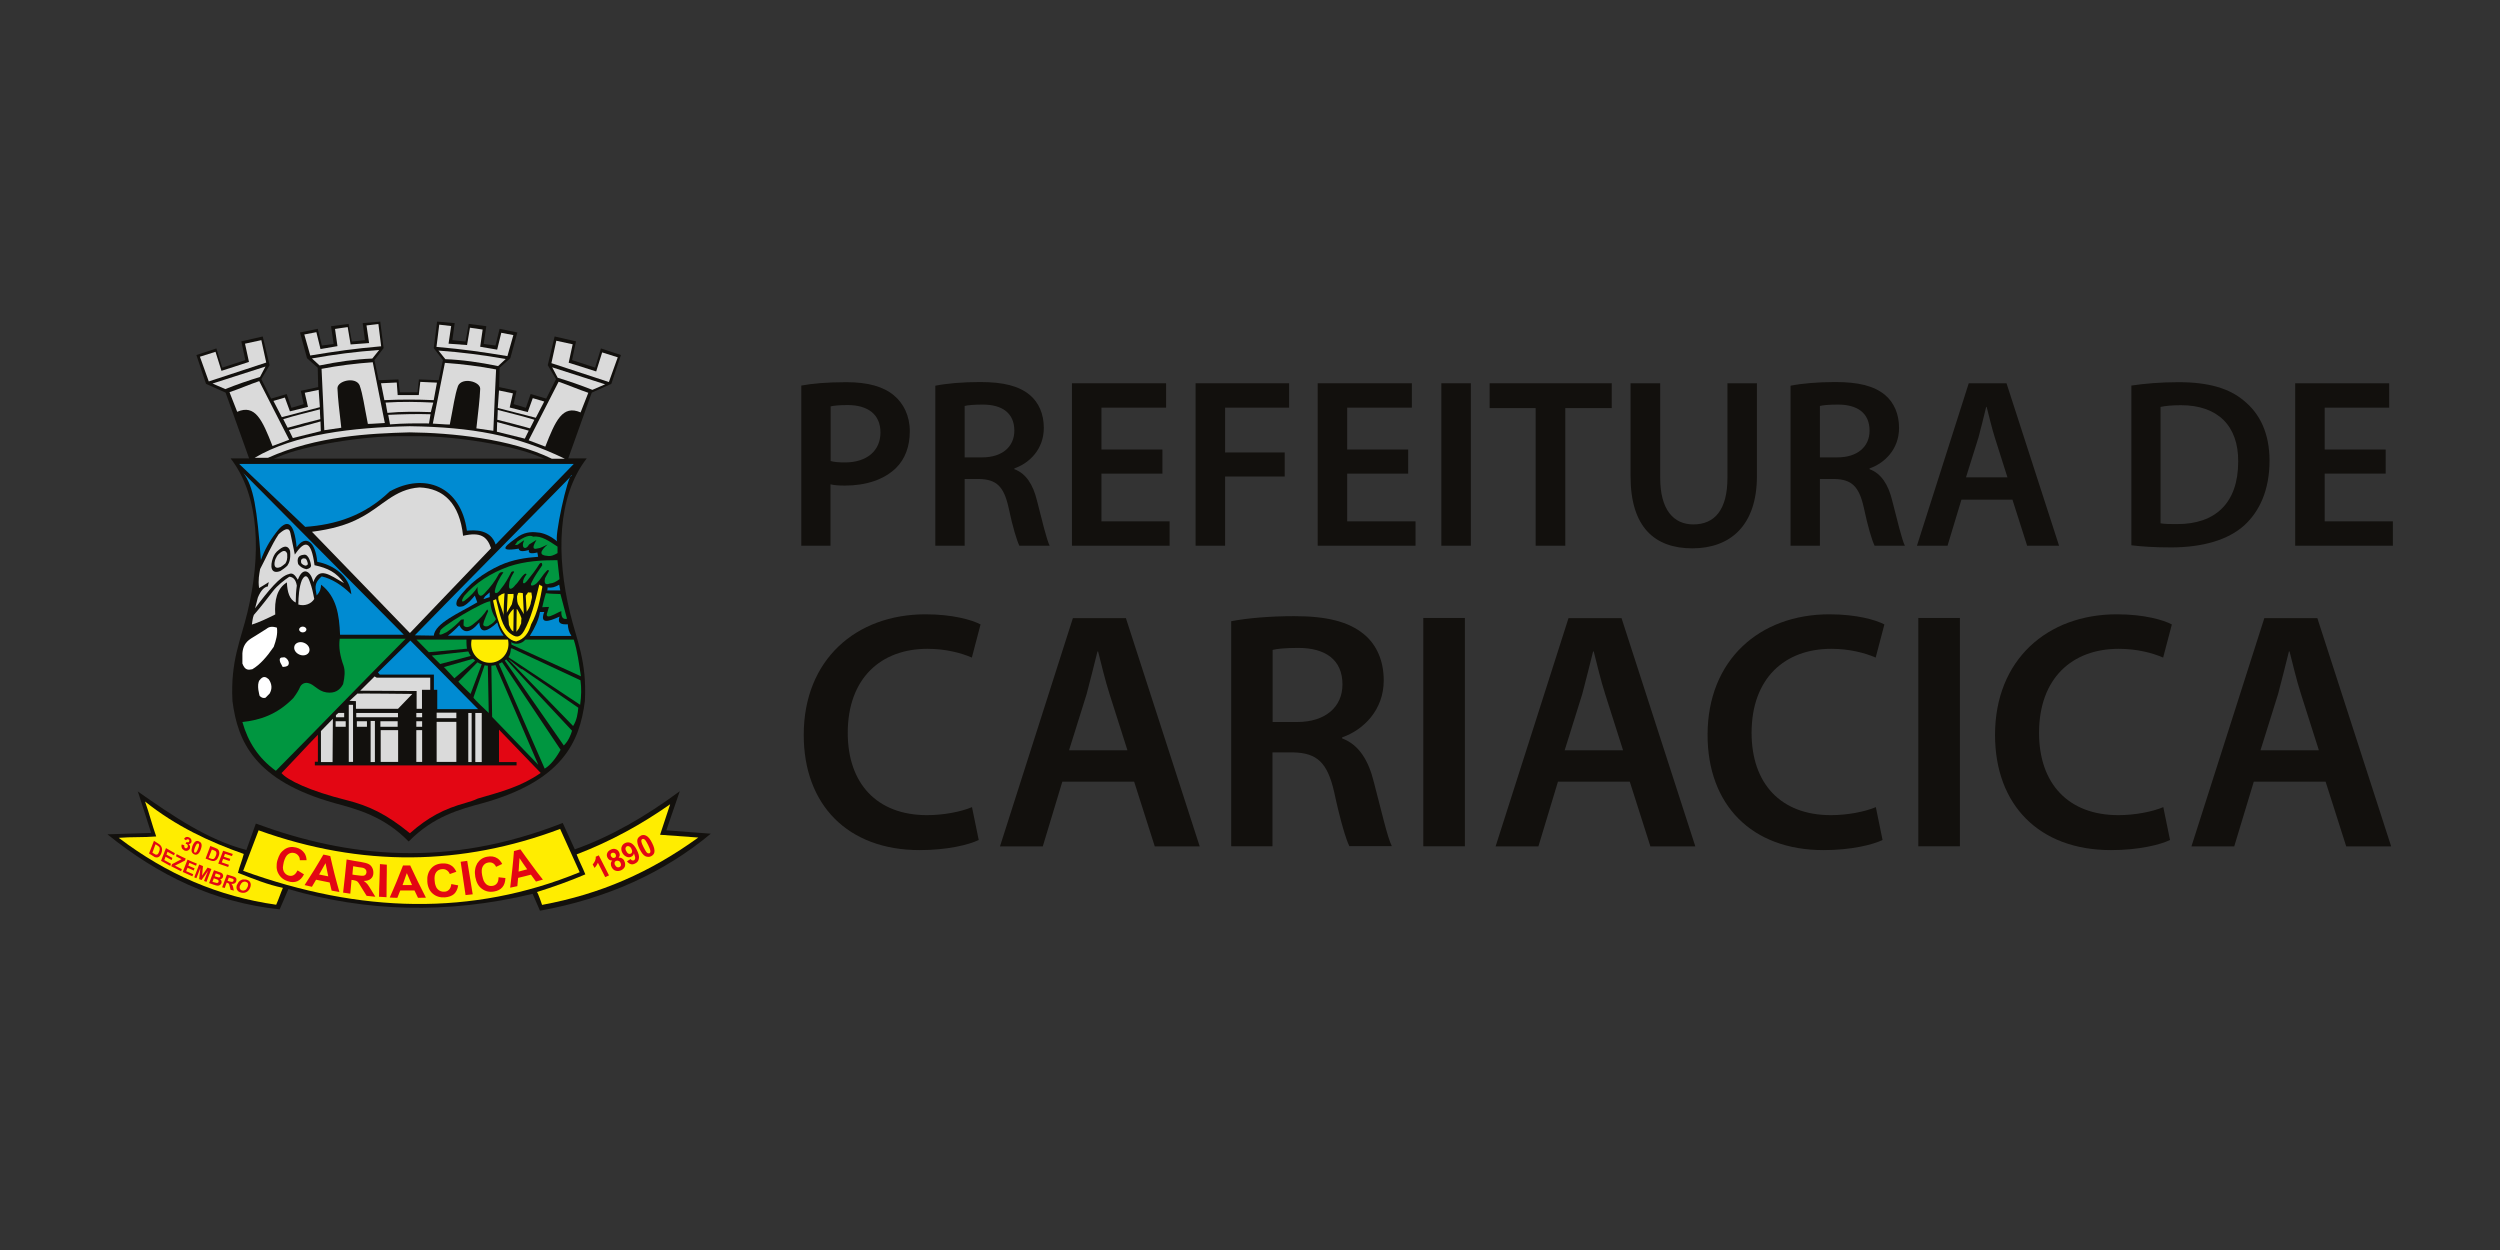 <svg width="140" height="70" viewBox="0 0 140 70" fill="none" xmlns="http://www.w3.org/2000/svg">
<rect x="0" y="0" width="140" height="70" fill="#333333" stroke="none"/>
<g clip-path="url(#clip0_441_1202)">
<path fill-rule="evenodd" clip-rule="evenodd" d="M44.864 30.561H46.507V27.124C46.738 27.176 47.003 27.193 47.312 27.193C48.484 27.193 49.502 26.866 50.179 26.205C50.675 25.715 50.949 25.019 50.949 24.152C50.949 23.284 50.598 22.588 50.059 22.141C49.477 21.651 48.604 21.402 47.397 21.402C46.293 21.402 45.471 21.48 44.872 21.591V30.561H44.864ZM46.507 22.76C46.678 22.717 47.003 22.683 47.465 22.683C48.604 22.683 49.306 23.207 49.306 24.22C49.306 25.234 48.553 25.896 47.32 25.896C46.986 25.896 46.73 25.878 46.516 25.818V22.768L46.507 22.76Z" fill="#12100D"/>
<path fill-rule="evenodd" clip-rule="evenodd" d="M52.378 30.561H54.021V26.824H54.851C55.793 26.85 56.212 27.228 56.477 28.413C56.717 29.547 56.948 30.286 57.085 30.561H58.78C58.608 30.209 58.36 29.161 58.069 28.027C57.855 27.15 57.462 26.515 56.803 26.274V26.231C57.667 25.93 58.454 25.14 58.454 23.963C58.454 23.181 58.172 22.545 57.676 22.124C57.059 21.609 56.186 21.394 54.877 21.394C53.919 21.394 53.011 21.471 52.378 21.6V30.561ZM54.021 22.734C54.184 22.691 54.517 22.657 55.04 22.657C56.118 22.657 56.803 23.13 56.803 24.118C56.803 25.02 56.118 25.613 55.005 25.613H54.021V22.734Z" fill="#12100D"/>
<path fill-rule="evenodd" clip-rule="evenodd" d="M65.096 25.174H61.681V22.828H65.301V21.462H60.029V30.561H65.498V29.195H61.681V26.523H65.096V25.174Z" fill="#12100D"/>
<path fill-rule="evenodd" clip-rule="evenodd" d="M66.953 30.561H68.605V26.686H71.943V25.337H68.605V22.828H72.191V21.462H66.953V30.561Z" fill="#12100D"/>
<path fill-rule="evenodd" clip-rule="evenodd" d="M78.858 25.174H75.443V22.828H79.064V21.462H73.791V30.561H79.269V29.195H75.443V26.523H78.858V25.174Z" fill="#12100D"/>
<path d="M82.367 21.462H80.715V30.561H82.367V21.462Z" fill="#12100D"/>
<path fill-rule="evenodd" clip-rule="evenodd" d="M85.996 30.561H87.656V22.854H90.258V21.462H83.419V22.854H85.996V30.561Z" fill="#12100D"/>
<path fill-rule="evenodd" clip-rule="evenodd" d="M91.311 21.462V26.669C91.311 29.53 92.671 30.707 94.768 30.707C96.865 30.707 98.388 29.461 98.388 26.66V21.462H96.737V26.763C96.737 28.542 96.026 29.367 94.828 29.367C93.716 29.367 92.971 28.542 92.971 26.763V21.462H91.319H91.311Z" fill="#12100D"/>
<path fill-rule="evenodd" clip-rule="evenodd" d="M100.271 30.561H101.914V26.824H102.744C103.686 26.85 104.105 27.228 104.37 28.413C104.61 29.547 104.841 30.286 104.978 30.561H106.673C106.502 30.209 106.253 29.161 105.962 28.027C105.748 27.15 105.355 26.515 104.696 26.274V26.231C105.56 25.93 106.347 25.14 106.347 23.963C106.347 23.181 106.065 22.545 105.569 22.124C104.952 21.609 104.079 21.394 102.77 21.394C101.812 21.394 100.904 21.471 100.271 21.6V30.561ZM101.914 22.734C102.077 22.691 102.411 22.657 102.933 22.657C104.011 22.657 104.696 23.13 104.696 24.118C104.696 25.02 104.011 25.613 102.898 25.613H101.914V22.734Z" fill="#12100D"/>
<path fill-rule="evenodd" clip-rule="evenodd" d="M112.698 27.983L113.52 30.561H115.308L112.364 21.462H110.25L107.349 30.561H109.061L109.84 27.983H112.707H112.698ZM110.096 26.729L110.798 24.487C110.944 23.945 111.098 23.31 111.226 22.785H111.252C111.389 23.31 111.534 23.937 111.705 24.487L112.416 26.729H110.088H110.096Z" fill="#12100D"/>
<path fill-rule="evenodd" clip-rule="evenodd" d="M119.348 30.535C119.896 30.604 120.623 30.655 121.582 30.655C123.345 30.655 124.783 30.234 125.681 29.418C126.537 28.636 127.094 27.434 127.094 25.801C127.094 24.263 126.554 23.172 125.673 22.451C124.843 21.746 123.687 21.402 121.993 21.402C121.008 21.402 120.093 21.48 119.357 21.591V30.535H119.348ZM121 22.786C121.24 22.734 121.608 22.691 122.13 22.691C124.201 22.691 125.356 23.851 125.339 25.853C125.339 28.164 124.064 29.358 121.907 29.349C121.573 29.349 121.222 29.349 120.991 29.306V22.786H121Z" fill="#12100D"/>
<path fill-rule="evenodd" clip-rule="evenodd" d="M133.598 25.174H130.183V22.828H133.795V21.462H128.531V30.561H134V29.195H130.183V26.523H133.598V25.174Z" fill="#12100D"/>
<path fill-rule="evenodd" clip-rule="evenodd" d="M54.449 45.192C53.825 45.459 52.84 45.648 51.916 45.648C49.1 45.648 47.474 43.869 47.474 41.043C47.474 37.967 49.348 36.334 51.933 36.334C52.969 36.334 53.825 36.566 54.424 36.824L54.911 34.968C54.441 34.719 53.362 34.401 51.83 34.401C47.936 34.401 45.009 36.944 45.009 41.154C45.009 45.063 47.465 47.606 51.505 47.606C53.054 47.606 54.261 47.306 54.809 47.039L54.432 45.201L54.449 45.192Z" fill="#12100D"/>
<path fill-rule="evenodd" clip-rule="evenodd" d="M63.513 43.775L64.668 47.4H67.184L63.051 34.616H60.081L55.998 47.4H58.395L59.49 43.775H63.513ZM59.867 42.014L60.851 38.869C61.057 38.113 61.27 37.219 61.459 36.481H61.493C61.681 37.219 61.887 38.096 62.135 38.869L63.136 42.014H59.867Z" fill="#12100D"/>
<path fill-rule="evenodd" clip-rule="evenodd" d="M68.956 47.392H71.258V42.134H72.43C73.757 42.168 74.339 42.701 74.716 44.367C75.058 45.957 75.375 47.005 75.563 47.383H77.942C77.694 46.893 77.36 45.407 76.941 43.818C76.641 42.58 76.094 41.696 75.161 41.352V41.292C76.367 40.871 77.489 39.754 77.489 38.104C77.489 37.005 77.095 36.111 76.393 35.527C75.52 34.805 74.296 34.504 72.465 34.504C71.121 34.504 69.837 34.616 68.947 34.788V47.383L68.956 47.392ZM71.267 36.395C71.489 36.334 71.968 36.283 72.704 36.283C74.219 36.283 75.178 36.944 75.178 38.328C75.178 39.599 74.211 40.432 72.644 40.432H71.267V36.395Z" fill="#12100D"/>
<path d="M82.033 34.607H79.705V47.392H82.033V34.607Z" fill="#12100D"/>
<path fill-rule="evenodd" clip-rule="evenodd" d="M91.268 43.775L92.423 47.4H94.939L90.806 34.616H87.836L83.753 47.4H86.15L87.245 43.775H91.268ZM87.622 42.014L88.606 38.869C88.811 38.113 89.025 37.219 89.214 36.481H89.248C89.436 37.219 89.642 38.096 89.89 38.869L90.891 42.014H87.622Z" fill="#12100D"/>
<path fill-rule="evenodd" clip-rule="evenodd" d="M105.064 45.192C104.439 45.459 103.455 45.648 102.531 45.648C99.715 45.648 98.089 43.869 98.089 41.043C98.089 37.967 99.963 36.334 102.548 36.334C103.583 36.334 104.439 36.566 105.038 36.824L105.526 34.968C105.055 34.719 103.977 34.401 102.445 34.401C98.551 34.401 95.624 36.944 95.624 41.154C95.624 45.063 98.08 47.606 102.12 47.606C103.669 47.606 104.876 47.306 105.423 47.039L105.047 45.201L105.064 45.192Z" fill="#12100D"/>
<path d="M109.754 34.607H107.426V47.392H109.754V34.607Z" fill="#12100D"/>
<path fill-rule="evenodd" clip-rule="evenodd" d="M121.162 45.192C120.537 45.459 119.553 45.648 118.629 45.648C115.813 45.648 114.187 43.869 114.187 41.043C114.187 37.967 116.053 36.334 118.646 36.334C119.682 36.334 120.537 36.566 121.136 36.824L121.624 34.968C121.154 34.719 120.075 34.401 118.543 34.401C114.649 34.401 111.722 36.944 111.722 41.154C111.722 45.063 114.178 47.606 118.218 47.606C119.767 47.606 120.974 47.306 121.522 47.039L121.145 45.201L121.162 45.192Z" fill="#12100D"/>
<path fill-rule="evenodd" clip-rule="evenodd" d="M130.234 43.775L131.389 47.4H133.906L129.772 34.616H126.802L122.72 47.4H125.116L126.212 43.775H130.234ZM126.588 42.014L127.572 38.869C127.778 38.113 127.992 37.219 128.18 36.481H128.214C128.403 37.219 128.608 38.096 128.856 38.869L129.857 42.014H126.588Z" fill="#12100D"/>
<path fill-rule="evenodd" clip-rule="evenodd" d="M7.695 44.307C9.663 45.682 11.631 47.039 13.797 47.598C13.976 47.108 14.148 46.618 14.327 46.12C19.497 48.019 25.034 48.629 31.513 46.086C31.735 46.576 31.966 47.074 32.189 47.564C34.2 46.85 36.151 45.725 38.068 44.307C37.82 45.038 37.563 45.768 37.315 46.498C38.145 46.558 38.976 46.627 39.806 46.687C37.17 48.878 33.977 50.322 30.238 51C30.101 50.682 29.964 50.373 29.827 50.055C25.008 51.215 20.464 51.052 16.15 49.789C15.988 50.167 15.825 50.545 15.662 50.923C12.017 50.545 8.858 49.024 6.017 46.722C6.83 46.696 7.652 46.67 8.465 46.644C8.217 45.862 7.96 45.081 7.712 44.299L7.695 44.307Z" fill="#12100D"/>
<path fill-rule="evenodd" clip-rule="evenodd" d="M14.482 46.498C20.259 48.577 25.881 48.483 31.367 46.421C31.727 47.228 32.095 48.036 32.463 48.844C26.438 51.318 20.147 51.138 13.617 48.766C13.908 48.01 14.191 47.254 14.482 46.498Z" fill="#FFED00"/>
<path fill-rule="evenodd" clip-rule="evenodd" d="M8.131 44.891C9.826 46.249 11.717 47.142 13.651 47.821C13.557 48.208 13.42 48.491 13.326 48.878C14.242 49.239 14.986 49.539 15.842 49.72C15.697 50.055 15.62 50.321 15.466 50.665C12.248 50.21 9.346 48.964 6.65 46.919C7.369 46.859 8.028 46.902 8.747 46.842C8.516 46.189 8.354 45.536 8.122 44.883L8.131 44.891Z" fill="#FFED00"/>
<path fill-rule="evenodd" clip-rule="evenodd" d="M30.075 49.952C30.974 49.668 31.881 49.35 32.779 48.964C32.634 48.594 32.428 48.217 32.292 47.847C34.252 47.091 35.938 46.154 37.529 45.038C37.341 45.622 37.153 46.163 36.965 46.747C37.709 46.799 38.359 46.85 39.104 46.902C36.391 48.861 33.635 50.064 30.357 50.674C30.357 50.674 30.126 49.986 30.066 49.952H30.075Z" fill="#FFED00"/>
<path fill-rule="evenodd" clip-rule="evenodd" d="M29.527 48.689C29.45 48.586 29.373 48.474 29.305 48.371C29.236 48.268 29.159 48.156 29.091 48.053C29.091 48.182 29.073 48.311 29.065 48.431C29.065 48.56 29.048 48.68 29.039 48.809C29.202 48.766 29.364 48.723 29.527 48.68V48.689ZM30.409 49.256C30.272 49.29 30.143 49.333 30.015 49.368C29.921 49.239 29.827 49.11 29.733 48.981C29.493 49.041 29.253 49.11 29.014 49.161C28.996 49.316 28.988 49.471 28.971 49.625C28.834 49.651 28.705 49.685 28.569 49.711C28.611 49.368 28.654 49.024 28.688 48.689C28.723 48.345 28.757 48.002 28.782 47.658C28.902 47.624 29.022 47.598 29.142 47.563C29.347 47.847 29.544 48.13 29.758 48.414C29.963 48.697 30.177 48.981 30.4 49.256H30.409ZM27.918 49.127C28.046 49.144 28.175 49.153 28.303 49.17C28.295 49.385 28.243 49.557 28.132 49.685C28.021 49.814 27.867 49.892 27.661 49.926C27.405 49.969 27.182 49.917 26.985 49.772C26.883 49.694 26.805 49.608 26.746 49.496C26.686 49.385 26.643 49.256 26.617 49.11C26.591 48.955 26.583 48.809 26.609 48.689C26.626 48.56 26.669 48.448 26.728 48.345C26.857 48.148 27.037 48.019 27.285 47.976C27.499 47.933 27.695 47.959 27.858 48.07C27.952 48.13 28.046 48.234 28.123 48.38C28.012 48.44 27.892 48.491 27.781 48.543C27.738 48.448 27.678 48.38 27.601 48.337C27.524 48.294 27.439 48.285 27.336 48.302C27.199 48.328 27.105 48.397 27.037 48.517C26.968 48.629 26.959 48.801 27.002 49.024C27.028 49.144 27.054 49.239 27.088 49.325C27.122 49.402 27.174 49.462 27.225 49.514C27.328 49.6 27.447 49.634 27.593 49.608C27.695 49.591 27.773 49.539 27.832 49.462C27.892 49.385 27.918 49.273 27.918 49.127ZM26.069 50.115C26.027 49.806 25.975 49.496 25.933 49.187C25.89 48.878 25.838 48.569 25.796 48.259C25.915 48.242 26.044 48.225 26.164 48.208C26.215 48.517 26.266 48.835 26.318 49.144C26.369 49.454 26.42 49.763 26.472 50.081C26.343 50.098 26.206 50.115 26.078 50.124L26.069 50.115ZM25.265 49.505C25.393 49.531 25.53 49.557 25.659 49.582C25.624 49.789 25.547 49.952 25.428 50.064C25.299 50.175 25.128 50.235 24.914 50.253C24.649 50.27 24.418 50.201 24.238 50.046C24.144 49.969 24.075 49.875 24.024 49.763C23.973 49.651 23.938 49.522 23.93 49.376C23.921 49.222 23.93 49.084 23.964 48.972C23.998 48.852 24.05 48.749 24.127 48.655C24.272 48.474 24.478 48.371 24.743 48.354C24.974 48.337 25.162 48.38 25.316 48.5C25.41 48.569 25.488 48.68 25.556 48.818C25.436 48.861 25.308 48.904 25.188 48.947C25.154 48.852 25.094 48.783 25.017 48.732C24.94 48.68 24.854 48.663 24.751 48.672C24.614 48.68 24.503 48.74 24.426 48.844C24.349 48.947 24.315 49.11 24.341 49.325C24.349 49.445 24.366 49.539 24.401 49.617C24.426 49.694 24.469 49.763 24.52 49.806C24.614 49.9 24.743 49.943 24.88 49.935C24.991 49.935 25.077 49.892 25.145 49.823C25.214 49.754 25.256 49.651 25.273 49.514L25.265 49.505ZM23.074 49.565C23.023 49.454 22.971 49.342 22.928 49.23C22.877 49.118 22.834 49.007 22.783 48.895C22.74 49.007 22.697 49.118 22.663 49.23C22.62 49.342 22.578 49.454 22.543 49.565C22.723 49.565 22.903 49.565 23.082 49.565H23.074ZM23.853 50.27C23.707 50.27 23.553 50.27 23.408 50.278C23.339 50.141 23.279 50.003 23.211 49.866C22.946 49.866 22.68 49.866 22.415 49.866C22.364 50.003 22.304 50.141 22.252 50.278C22.107 50.278 21.97 50.27 21.825 50.261C21.953 49.961 22.09 49.668 22.21 49.368C22.329 49.067 22.449 48.766 22.569 48.465C22.706 48.465 22.834 48.465 22.971 48.465C23.108 48.766 23.254 49.067 23.399 49.368C23.545 49.668 23.699 49.969 23.853 50.27ZM21.225 50.227C21.225 49.917 21.242 49.617 21.251 49.307C21.26 49.007 21.268 48.697 21.277 48.388C21.405 48.405 21.534 48.414 21.662 48.423C21.662 48.723 21.662 49.033 21.653 49.333C21.653 49.634 21.645 49.943 21.645 50.244C21.508 50.235 21.371 50.227 21.234 50.218L21.225 50.227ZM19.719 48.972C19.813 48.99 19.907 49.007 20.002 49.015C20.19 49.041 20.301 49.05 20.352 49.041C20.404 49.033 20.438 49.015 20.472 48.981C20.498 48.947 20.515 48.904 20.524 48.852C20.524 48.792 20.515 48.74 20.481 48.697C20.447 48.655 20.404 48.62 20.344 48.603C20.31 48.594 20.224 48.577 20.07 48.56C19.967 48.543 19.873 48.526 19.779 48.508C19.762 48.663 19.745 48.818 19.736 48.981L19.719 48.972ZM19.214 49.986C19.248 49.677 19.283 49.368 19.317 49.058C19.351 48.749 19.377 48.44 19.411 48.13C19.668 48.182 19.933 48.225 20.198 48.268C20.395 48.302 20.541 48.337 20.626 48.38C20.72 48.423 20.789 48.491 20.84 48.586C20.892 48.68 20.909 48.775 20.909 48.886C20.909 49.024 20.857 49.136 20.763 49.213C20.678 49.29 20.541 49.333 20.369 49.333C20.455 49.393 20.524 49.454 20.575 49.514C20.626 49.574 20.695 49.685 20.789 49.84C20.866 49.969 20.943 50.098 21.02 50.218C20.857 50.201 20.695 50.184 20.532 50.167C20.438 50.021 20.352 49.883 20.258 49.728C20.164 49.574 20.104 49.471 20.07 49.428C20.036 49.385 20.002 49.35 19.959 49.333C19.916 49.316 19.856 49.299 19.762 49.282C19.736 49.282 19.71 49.282 19.685 49.273C19.676 49.402 19.659 49.531 19.651 49.66C19.642 49.789 19.625 49.917 19.616 50.046C19.479 50.029 19.351 50.003 19.214 49.986ZM18.384 49.084C18.358 48.955 18.333 48.835 18.307 48.715C18.281 48.586 18.256 48.466 18.23 48.337C18.17 48.44 18.11 48.551 18.05 48.655C17.99 48.758 17.93 48.869 17.87 48.972C18.042 49.007 18.213 49.041 18.384 49.075V49.084ZM19.009 49.952C18.863 49.926 18.718 49.9 18.572 49.875C18.529 49.72 18.495 49.574 18.461 49.419C18.204 49.368 17.948 49.316 17.699 49.265C17.622 49.393 17.545 49.522 17.468 49.66C17.331 49.625 17.194 49.6 17.057 49.565C17.237 49.282 17.417 48.998 17.597 48.715C17.776 48.431 17.939 48.139 18.11 47.856C18.238 47.881 18.367 47.907 18.495 47.941C18.572 48.276 18.649 48.62 18.735 48.955C18.82 49.29 18.915 49.625 19.009 49.961V49.952ZM16.689 48.758C16.801 48.826 16.912 48.895 17.023 48.964C16.929 49.153 16.801 49.282 16.647 49.35C16.492 49.411 16.321 49.419 16.125 49.35C15.876 49.273 15.697 49.127 15.585 48.912C15.525 48.809 15.5 48.689 15.491 48.569C15.491 48.448 15.491 48.319 15.534 48.182C15.577 48.036 15.628 47.916 15.688 47.813C15.757 47.709 15.842 47.632 15.936 47.563C16.125 47.435 16.338 47.4 16.578 47.46C16.792 47.512 16.946 47.624 17.057 47.787C17.117 47.881 17.16 48.01 17.169 48.173C17.04 48.173 16.912 48.173 16.792 48.173C16.792 48.07 16.766 47.984 16.706 47.916C16.655 47.847 16.578 47.795 16.484 47.77C16.356 47.735 16.236 47.761 16.133 47.838C16.03 47.916 15.953 48.053 15.893 48.268C15.868 48.38 15.851 48.483 15.842 48.569C15.842 48.655 15.859 48.732 15.885 48.792C15.945 48.912 16.039 48.998 16.167 49.033C16.27 49.058 16.356 49.058 16.441 49.007C16.527 48.964 16.595 48.878 16.655 48.749L16.689 48.758Z" fill="#E30613"/>
<path fill-rule="evenodd" clip-rule="evenodd" d="M35.971 46.979C35.971 46.979 35.929 47.014 35.92 47.039C35.911 47.065 35.911 47.1 35.92 47.151C35.937 47.211 35.971 47.314 36.04 47.443C36.108 47.572 36.16 47.667 36.194 47.71C36.228 47.753 36.262 47.778 36.288 47.787C36.314 47.787 36.339 47.787 36.365 47.787C36.391 47.778 36.408 47.753 36.416 47.727C36.425 47.701 36.425 47.667 36.416 47.615C36.399 47.555 36.365 47.461 36.297 47.323C36.228 47.185 36.177 47.1 36.143 47.057C36.108 47.014 36.074 46.988 36.04 46.979C36.014 46.979 35.989 46.979 35.963 46.979H35.971ZM35.877 46.799C35.98 46.747 36.083 46.747 36.185 46.799C36.305 46.859 36.416 46.996 36.519 47.211C36.63 47.426 36.665 47.589 36.648 47.718C36.63 47.821 36.562 47.899 36.459 47.95C36.357 48.002 36.245 47.993 36.143 47.95C36.031 47.899 35.929 47.761 35.817 47.546C35.715 47.332 35.672 47.168 35.689 47.039C35.706 46.936 35.775 46.859 35.877 46.807V46.799ZM35.364 47.538C35.33 47.469 35.287 47.417 35.235 47.4C35.184 47.374 35.141 47.374 35.099 47.4C35.056 47.417 35.039 47.452 35.03 47.495C35.021 47.538 35.03 47.598 35.073 47.667C35.107 47.735 35.15 47.787 35.193 47.804C35.235 47.821 35.278 47.83 35.321 47.804C35.364 47.787 35.389 47.753 35.398 47.71C35.407 47.667 35.398 47.606 35.364 47.546V47.538ZM35.124 48.225L35.312 48.105C35.312 48.105 35.364 48.174 35.398 48.182C35.432 48.191 35.458 48.182 35.492 48.182C35.535 48.165 35.561 48.122 35.569 48.071C35.578 48.019 35.552 47.924 35.501 47.787C35.484 47.873 35.432 47.933 35.355 47.976C35.27 48.019 35.175 48.019 35.081 47.976C34.987 47.933 34.91 47.864 34.85 47.753C34.79 47.641 34.782 47.529 34.807 47.435C34.842 47.332 34.902 47.263 35.004 47.211C35.116 47.16 35.227 47.16 35.338 47.211C35.449 47.271 35.561 47.392 35.663 47.598C35.766 47.804 35.809 47.967 35.775 48.096C35.749 48.225 35.672 48.311 35.552 48.363C35.467 48.406 35.389 48.414 35.312 48.388C35.235 48.363 35.167 48.311 35.107 48.225H35.124ZM34.44 48.44C34.474 48.5 34.508 48.534 34.551 48.56C34.593 48.577 34.645 48.577 34.688 48.56C34.73 48.543 34.756 48.509 34.773 48.466C34.782 48.423 34.773 48.371 34.748 48.311C34.722 48.26 34.688 48.225 34.636 48.208C34.593 48.191 34.551 48.191 34.499 48.208C34.448 48.234 34.422 48.268 34.414 48.311C34.414 48.363 34.414 48.406 34.44 48.449V48.44ZM34.217 47.95C34.217 47.95 34.268 48.019 34.303 48.036C34.337 48.053 34.38 48.045 34.414 48.036C34.457 48.019 34.482 47.993 34.491 47.959C34.499 47.924 34.491 47.881 34.474 47.839C34.457 47.795 34.422 47.77 34.388 47.761C34.354 47.744 34.32 47.753 34.277 47.761C34.234 47.778 34.208 47.804 34.2 47.839C34.191 47.873 34.2 47.916 34.217 47.95ZM34.285 48.191C34.217 48.191 34.166 48.182 34.123 48.148C34.08 48.122 34.046 48.079 34.02 48.028C33.977 47.942 33.969 47.864 34.003 47.778C34.029 47.701 34.097 47.632 34.2 47.581C34.303 47.529 34.397 47.521 34.482 47.555C34.568 47.581 34.628 47.641 34.671 47.727C34.696 47.778 34.705 47.83 34.705 47.881C34.705 47.933 34.679 47.984 34.645 48.028C34.722 48.028 34.782 48.036 34.833 48.071C34.893 48.105 34.936 48.148 34.962 48.217C35.013 48.32 35.021 48.423 34.996 48.517C34.962 48.612 34.893 48.681 34.79 48.732C34.696 48.775 34.593 48.792 34.499 48.766C34.388 48.741 34.311 48.672 34.251 48.56C34.217 48.5 34.208 48.44 34.208 48.371C34.208 48.311 34.234 48.242 34.285 48.191ZM34.097 49.024L33.892 49.119L33.481 48.311C33.438 48.423 33.378 48.517 33.293 48.603L33.19 48.406C33.233 48.363 33.276 48.302 33.318 48.217C33.353 48.139 33.37 48.053 33.361 47.976L33.532 47.899L34.106 49.024H34.097Z" fill="#E30613"/>
<path fill-rule="evenodd" clip-rule="evenodd" d="M13.446 49.574C13.412 49.651 13.412 49.72 13.438 49.772C13.463 49.823 13.506 49.858 13.566 49.866C13.626 49.883 13.686 49.866 13.737 49.84C13.788 49.806 13.831 49.746 13.865 49.669C13.9 49.583 13.9 49.523 13.883 49.471C13.857 49.419 13.814 49.394 13.754 49.376C13.694 49.359 13.634 49.376 13.583 49.402C13.532 49.437 13.489 49.488 13.455 49.574H13.446ZM13.283 49.54C13.309 49.471 13.343 49.411 13.386 49.368C13.42 49.333 13.455 49.308 13.489 49.291C13.532 49.265 13.566 49.256 13.609 49.248C13.66 49.248 13.72 49.248 13.78 49.256C13.891 49.282 13.968 49.333 14.011 49.411C14.054 49.488 14.054 49.591 14.011 49.703C13.968 49.815 13.9 49.901 13.806 49.952C13.711 50.004 13.617 50.012 13.506 49.986C13.395 49.961 13.318 49.909 13.275 49.823C13.232 49.746 13.232 49.643 13.275 49.531L13.283 49.54ZM12.744 49.325C12.744 49.325 12.813 49.351 12.855 49.359C12.924 49.376 12.975 49.394 12.992 49.385C13.01 49.385 13.027 49.385 13.044 49.368C13.061 49.359 13.069 49.342 13.078 49.316C13.087 49.291 13.087 49.273 13.078 49.256C13.078 49.239 13.052 49.222 13.035 49.213C13.027 49.213 12.992 49.196 12.932 49.179C12.89 49.17 12.855 49.153 12.813 49.144C12.787 49.205 12.77 49.265 12.744 49.325ZM12.436 49.694C12.479 49.574 12.53 49.454 12.573 49.333C12.616 49.213 12.667 49.093 12.71 48.973C12.813 49.007 12.915 49.033 13.018 49.067C13.095 49.093 13.155 49.11 13.181 49.136C13.215 49.162 13.232 49.187 13.241 49.23C13.241 49.265 13.241 49.308 13.232 49.351C13.215 49.402 13.181 49.445 13.129 49.471C13.087 49.497 13.027 49.505 12.958 49.497C12.984 49.523 13.001 49.548 13.018 49.574C13.035 49.6 13.044 49.651 13.061 49.712C13.069 49.763 13.087 49.823 13.095 49.875C13.035 49.858 12.975 49.84 12.915 49.832C12.898 49.772 12.881 49.712 12.864 49.643C12.847 49.574 12.838 49.531 12.83 49.514C12.821 49.497 12.813 49.48 12.796 49.471C12.778 49.462 12.761 49.454 12.727 49.437C12.719 49.437 12.71 49.437 12.693 49.428C12.659 49.531 12.616 49.626 12.582 49.729C12.53 49.712 12.479 49.703 12.436 49.686V49.694ZM11.974 49.187C11.948 49.256 11.923 49.316 11.897 49.376C11.94 49.394 11.983 49.411 12.034 49.419C12.085 49.437 12.12 49.445 12.137 49.445C12.162 49.445 12.179 49.445 12.197 49.437C12.214 49.428 12.231 49.411 12.239 49.385C12.239 49.359 12.248 49.342 12.239 49.325C12.239 49.308 12.222 49.291 12.205 49.273C12.188 49.265 12.145 49.239 12.077 49.222C12.034 49.205 12 49.196 11.957 49.179L11.974 49.187ZM12.085 48.904C12.068 48.955 12.043 49.016 12.025 49.067C12.06 49.076 12.085 49.093 12.12 49.102C12.179 49.119 12.214 49.127 12.222 49.136C12.248 49.136 12.274 49.136 12.291 49.136C12.308 49.127 12.325 49.11 12.333 49.084C12.333 49.059 12.342 49.041 12.333 49.024C12.333 49.007 12.308 48.99 12.291 48.981C12.274 48.981 12.231 48.964 12.171 48.938C12.145 48.93 12.111 48.921 12.085 48.913V48.904ZM11.983 48.732C12.077 48.766 12.171 48.801 12.274 48.835C12.333 48.852 12.376 48.87 12.402 48.887C12.428 48.904 12.453 48.921 12.462 48.938C12.479 48.964 12.488 48.99 12.496 49.016C12.496 49.041 12.496 49.076 12.488 49.11C12.479 49.144 12.453 49.17 12.428 49.196C12.402 49.222 12.368 49.23 12.325 49.239C12.368 49.265 12.393 49.299 12.402 49.333C12.411 49.368 12.411 49.411 12.402 49.454C12.393 49.488 12.368 49.514 12.342 49.54C12.316 49.565 12.282 49.583 12.248 49.591C12.214 49.6 12.179 49.6 12.137 49.591C12.111 49.591 12.051 49.565 11.957 49.54C11.871 49.514 11.794 49.48 11.709 49.454C11.752 49.333 11.803 49.213 11.846 49.093C11.888 48.973 11.94 48.852 11.983 48.732ZM10.879 49.127C10.921 49.007 10.973 48.887 11.015 48.775C11.058 48.655 11.11 48.534 11.152 48.414C11.221 48.44 11.298 48.474 11.366 48.5C11.358 48.586 11.349 48.681 11.341 48.766C11.332 48.852 11.324 48.947 11.315 49.033C11.366 48.955 11.418 48.887 11.469 48.809C11.52 48.732 11.572 48.663 11.623 48.586C11.692 48.612 11.769 48.638 11.837 48.663C11.794 48.784 11.743 48.904 11.7 49.024C11.657 49.144 11.606 49.265 11.563 49.385C11.52 49.368 11.478 49.351 11.426 49.333C11.46 49.239 11.495 49.144 11.537 49.05C11.572 48.955 11.606 48.861 11.649 48.766C11.589 48.852 11.529 48.938 11.469 49.024C11.409 49.11 11.349 49.196 11.289 49.282C11.246 49.265 11.195 49.248 11.152 49.23C11.161 49.127 11.178 49.024 11.187 48.921C11.204 48.818 11.212 48.715 11.221 48.612C11.187 48.706 11.152 48.801 11.11 48.895C11.075 48.99 11.041 49.084 10.998 49.179C10.956 49.162 10.913 49.144 10.87 49.127H10.879ZM10.228 48.844C10.271 48.723 10.322 48.612 10.365 48.492C10.408 48.371 10.459 48.26 10.502 48.139C10.673 48.217 10.844 48.294 11.024 48.363C11.007 48.406 10.99 48.44 10.981 48.483C10.853 48.431 10.733 48.371 10.605 48.32C10.588 48.371 10.562 48.423 10.545 48.474C10.665 48.526 10.776 48.577 10.896 48.629C10.879 48.672 10.861 48.706 10.853 48.749C10.733 48.698 10.622 48.646 10.502 48.595C10.476 48.655 10.451 48.723 10.425 48.784C10.553 48.844 10.682 48.895 10.819 48.955C10.802 48.998 10.784 49.033 10.776 49.076C10.596 48.998 10.425 48.921 10.245 48.835L10.228 48.844ZM9.586 48.517C9.586 48.517 9.62 48.431 9.638 48.388C9.723 48.345 9.817 48.303 9.903 48.251C9.988 48.208 10.083 48.156 10.168 48.113C10.066 48.062 9.954 48.01 9.851 47.95C9.869 47.907 9.886 47.873 9.894 47.83C10.057 47.916 10.228 48.002 10.399 48.079C10.382 48.113 10.374 48.156 10.356 48.191C10.262 48.242 10.168 48.285 10.074 48.337C9.98 48.388 9.886 48.431 9.8 48.474C9.929 48.543 10.057 48.603 10.185 48.672C10.168 48.715 10.151 48.749 10.143 48.792C9.954 48.698 9.774 48.603 9.586 48.509V48.517ZM9.021 48.199C9.064 48.088 9.107 47.967 9.158 47.847C9.201 47.727 9.244 47.615 9.295 47.495C9.458 47.589 9.629 47.684 9.792 47.778C9.774 47.821 9.757 47.856 9.749 47.899C9.629 47.83 9.509 47.77 9.381 47.701C9.364 47.753 9.338 47.804 9.321 47.856C9.432 47.916 9.543 47.985 9.655 48.045C9.638 48.088 9.62 48.122 9.612 48.165C9.501 48.105 9.389 48.045 9.27 47.976C9.244 48.036 9.218 48.105 9.201 48.165C9.329 48.234 9.449 48.303 9.578 48.371C9.561 48.414 9.543 48.449 9.535 48.492C9.364 48.397 9.193 48.303 9.021 48.208V48.199ZM8.705 47.289C8.679 47.366 8.645 47.443 8.619 47.521C8.585 47.598 8.559 47.675 8.534 47.753C8.568 47.77 8.602 47.796 8.636 47.813C8.67 47.839 8.705 47.847 8.722 47.856C8.747 47.856 8.765 47.856 8.79 47.856C8.807 47.856 8.833 47.839 8.85 47.813C8.867 47.787 8.893 47.744 8.91 47.693C8.927 47.641 8.944 47.598 8.944 47.564C8.944 47.529 8.944 47.495 8.936 47.469C8.927 47.443 8.91 47.417 8.884 47.4C8.867 47.383 8.833 47.357 8.782 47.323C8.765 47.314 8.739 47.297 8.722 47.289H8.705ZM8.619 47.083C8.696 47.134 8.782 47.186 8.859 47.237C8.91 47.272 8.953 47.297 8.979 47.332C9.013 47.366 9.038 47.409 9.056 47.461C9.073 47.512 9.081 47.555 9.073 47.615C9.073 47.667 9.056 47.727 9.03 47.796C9.004 47.856 8.979 47.899 8.953 47.933C8.919 47.976 8.876 48.002 8.833 48.01C8.799 48.019 8.765 48.019 8.713 48.01C8.679 48.01 8.636 47.985 8.593 47.95C8.508 47.899 8.422 47.847 8.345 47.796C8.388 47.675 8.439 47.555 8.482 47.443C8.525 47.323 8.576 47.203 8.619 47.091V47.083ZM12.222 48.363C12.265 48.242 12.316 48.122 12.359 48.002C12.402 47.882 12.453 47.761 12.496 47.641C12.676 47.701 12.855 47.761 13.035 47.821C13.018 47.864 13.001 47.899 12.992 47.942C12.864 47.899 12.727 47.856 12.599 47.813C12.582 47.864 12.556 47.916 12.539 47.976C12.659 48.019 12.778 48.062 12.898 48.096C12.881 48.139 12.864 48.174 12.855 48.217C12.736 48.174 12.616 48.139 12.496 48.096C12.47 48.165 12.445 48.225 12.419 48.294C12.556 48.337 12.684 48.38 12.821 48.431C12.804 48.474 12.787 48.509 12.778 48.552C12.59 48.492 12.411 48.431 12.231 48.363H12.222ZM11.871 47.555C11.837 47.632 11.811 47.71 11.777 47.796C11.743 47.873 11.717 47.95 11.683 48.036C11.717 48.053 11.752 48.062 11.794 48.079C11.837 48.096 11.863 48.105 11.88 48.105C11.905 48.105 11.931 48.105 11.948 48.105C11.965 48.105 11.991 48.079 12.017 48.053C12.043 48.028 12.06 47.985 12.085 47.924C12.111 47.873 12.12 47.821 12.12 47.796C12.12 47.761 12.12 47.735 12.102 47.71C12.094 47.684 12.077 47.667 12.051 47.65C12.034 47.641 11.991 47.624 11.931 47.598C11.905 47.598 11.888 47.581 11.863 47.572L11.871 47.555ZM11.777 47.375C11.863 47.409 11.957 47.443 12.043 47.478C12.102 47.504 12.145 47.521 12.171 47.538C12.205 47.564 12.239 47.598 12.256 47.641C12.274 47.684 12.282 47.727 12.282 47.778C12.282 47.83 12.265 47.89 12.239 47.959C12.214 48.019 12.188 48.062 12.162 48.105C12.128 48.148 12.085 48.182 12.034 48.199C12 48.217 11.957 48.225 11.914 48.217C11.88 48.217 11.837 48.199 11.777 48.182C11.683 48.148 11.597 48.113 11.512 48.079C11.555 47.959 11.606 47.839 11.649 47.718C11.692 47.598 11.743 47.478 11.786 47.357L11.777 47.375ZM11.11 47.237C11.11 47.237 11.075 47.237 11.058 47.237C11.041 47.237 11.024 47.254 11.007 47.28C10.981 47.314 10.956 47.366 10.921 47.452C10.887 47.538 10.87 47.598 10.87 47.632C10.87 47.667 10.87 47.693 10.87 47.71C10.879 47.727 10.887 47.735 10.904 47.744C10.921 47.744 10.938 47.744 10.956 47.744C10.973 47.744 10.99 47.727 11.007 47.701C11.033 47.667 11.058 47.615 11.092 47.529C11.127 47.443 11.144 47.383 11.144 47.349C11.144 47.314 11.144 47.289 11.144 47.272C11.135 47.254 11.118 47.246 11.11 47.237ZM11.152 47.125C11.221 47.151 11.264 47.203 11.281 47.263C11.306 47.34 11.289 47.443 11.238 47.581C11.187 47.718 11.127 47.804 11.058 47.839C10.998 47.873 10.938 47.873 10.87 47.839C10.802 47.804 10.759 47.761 10.733 47.684C10.716 47.615 10.733 47.512 10.776 47.375C10.827 47.246 10.887 47.16 10.956 47.117C11.015 47.083 11.075 47.083 11.144 47.117L11.152 47.125ZM10.185 47.289C10.228 47.306 10.271 47.323 10.322 47.34C10.314 47.375 10.322 47.409 10.322 47.435C10.331 47.461 10.348 47.478 10.374 47.495C10.399 47.512 10.425 47.512 10.451 47.495C10.476 47.486 10.502 47.461 10.511 47.426C10.528 47.392 10.528 47.357 10.511 47.332C10.502 47.306 10.485 47.28 10.459 47.272C10.442 47.272 10.425 47.254 10.391 47.254C10.408 47.22 10.425 47.186 10.451 47.151C10.485 47.168 10.519 47.177 10.545 47.168C10.57 47.168 10.588 47.143 10.596 47.117C10.605 47.091 10.605 47.074 10.596 47.048C10.588 47.031 10.57 47.014 10.545 47.005C10.519 46.996 10.502 46.996 10.476 47.005C10.451 47.005 10.434 47.031 10.416 47.057C10.382 47.031 10.339 47.005 10.305 46.979C10.331 46.945 10.356 46.911 10.382 46.894C10.408 46.876 10.442 46.868 10.476 46.868C10.511 46.868 10.553 46.876 10.588 46.894C10.656 46.928 10.699 46.971 10.716 47.031C10.733 47.083 10.733 47.125 10.716 47.168C10.69 47.228 10.639 47.263 10.562 47.272C10.596 47.297 10.622 47.332 10.639 47.375C10.647 47.417 10.647 47.461 10.639 47.503C10.613 47.564 10.57 47.606 10.511 47.632C10.451 47.658 10.382 47.65 10.322 47.624C10.262 47.589 10.211 47.546 10.185 47.495C10.16 47.435 10.151 47.375 10.168 47.314L10.185 47.289Z" fill="#E30613"/>
<path fill-rule="evenodd" clip-rule="evenodd" d="M22.903 25.681H30.486C30.426 25.672 30.229 25.587 30.203 25.578C28.791 24.942 25.47 24.418 23.408 24.427C23.237 24.427 23.074 24.427 22.903 24.427C22.732 24.427 22.569 24.427 22.398 24.427C20.335 24.418 17.015 24.951 15.602 25.578C15.577 25.595 15.38 25.672 15.32 25.681H22.903ZM22.903 21.97C23.065 21.97 23.22 21.961 23.382 21.97L23.459 21.248L24.563 21.291L24.803 20.165L24.289 19.495L24.478 18.009L25.462 18.095L25.333 19.048L26.07 19.126L26.249 18.138L27.233 18.267L27.088 19.263L27.747 19.349L27.978 18.413L28.971 18.619L28.577 20.062L27.978 20.595L27.952 21.677L28.928 21.884L28.765 22.631L29.45 22.837L29.715 22.064L30.588 22.322L31.136 21.231L30.674 20.449L31.059 18.842L32.257 19.117L32.035 20.165L33.327 20.586L33.652 19.512L34.773 19.882L34.234 21.497L33.139 21.987L31.821 25.672H32.856C31.196 27.812 31.153 31.119 31.915 34.29C32.283 35.836 32.873 37.005 32.754 39.256C32.463 41.541 31.513 43.723 27.028 44.977C25.779 45.313 24.272 45.708 22.894 47.117H22.886H22.877C21.499 45.708 19.993 45.313 18.743 44.977C14.267 43.723 13.309 41.541 13.018 39.256C12.898 37.005 13.489 35.836 13.857 34.29C14.618 31.128 14.567 27.812 12.915 25.672H13.951L12.633 21.987L11.537 21.497L10.998 19.882L12.119 19.512L12.444 20.586L13.737 20.165L13.514 19.117L14.712 18.842L15.098 20.449L14.635 21.231L15.183 22.322L16.056 22.064L16.321 22.837L17.006 22.631L16.843 21.884L17.819 21.677L17.793 20.595L17.194 20.062L16.801 18.619L17.793 18.413L18.024 19.349L18.683 19.263L18.538 18.267L19.522 18.138L19.702 19.126L20.438 19.048L20.31 18.095L21.294 18.009L21.482 19.495L20.969 20.165L21.208 21.291L22.312 21.248L22.389 21.97C22.552 21.97 22.706 21.97 22.869 21.97H22.903Z" fill="#12100D"/>
<path fill-rule="evenodd" clip-rule="evenodd" d="M34.594 20.01L33.721 19.735L33.387 20.801L31.846 20.311L32.069 19.28L31.153 19.082L30.879 20.337L34.097 21.394L34.594 20.01Z" fill="#DADADA"/>
<path fill-rule="evenodd" clip-rule="evenodd" d="M33.892 21.523L30.922 20.569L31.23 21.153C31.881 21.351 32.523 21.574 33.173 21.832L33.884 21.523H33.892Z" fill="#DADADA"/>
<path fill-rule="evenodd" clip-rule="evenodd" d="M32.942 21.995C32.403 21.815 31.812 21.557 31.282 21.377C30.725 22.468 30.16 23.567 29.604 24.658C29.912 24.779 30.229 24.89 30.537 25.011C31.11 23.55 31.504 22.657 32.514 23.095C32.634 22.803 32.831 22.296 32.942 22.004V21.995Z" fill="#DADADA"/>
<path fill-rule="evenodd" clip-rule="evenodd" d="M24.597 18.181L25.265 18.258L25.119 19.246L26.155 19.323L26.318 18.352C26.566 18.378 26.771 18.421 27.028 18.456L26.891 19.418L27.841 19.581L28.072 18.636L28.748 18.765L28.415 19.942C26.942 19.701 26.001 19.564 24.443 19.426L24.597 18.189V18.181Z" fill="#DADADA"/>
<path fill-rule="evenodd" clip-rule="evenodd" d="M24.555 19.633C25.864 19.727 27.062 19.882 28.32 20.105L27.892 20.501C26.891 20.294 25.881 20.148 24.94 20.114L24.555 19.633Z" fill="#DADADA"/>
<path fill-rule="evenodd" clip-rule="evenodd" d="M24.922 20.32C25.872 20.389 26.857 20.509 27.781 20.689C27.712 21.935 27.687 22.88 27.627 24.126C27.413 24.1 26.891 24.014 26.677 23.988C26.788 22.983 26.865 22.399 26.891 21.772C26.891 21.359 25.881 21.11 25.65 21.609C25.462 22.15 25.402 22.7 25.188 23.774C24.914 23.774 24.512 23.731 24.238 23.722C24.46 22.588 24.691 21.454 24.914 20.32H24.922Z" fill="#DADADA"/>
<path fill-rule="evenodd" clip-rule="evenodd" d="M21.328 21.463L22.218 21.42L22.27 22.124H23.451L23.536 21.385L24.469 21.428L24.289 22.408C23.365 22.365 22.449 22.365 21.525 22.408L21.337 21.463H21.328Z" fill="#DADADA"/>
<path fill-rule="evenodd" clip-rule="evenodd" d="M21.593 22.545C22.475 22.485 23.382 22.502 24.264 22.545C24.221 22.709 24.161 22.915 24.127 23.078C23.305 23.052 22.475 23.044 21.696 23.121C21.653 22.941 21.636 22.726 21.593 22.554V22.545Z" fill="#DADADA"/>
<path fill-rule="evenodd" clip-rule="evenodd" d="M21.739 23.224C21.764 23.387 21.807 23.593 21.841 23.765C22.595 23.705 23.288 23.705 24.024 23.713C24.049 23.55 24.084 23.361 24.11 23.198C23.322 23.172 22.509 23.198 21.739 23.232V23.224Z" fill="#DADADA"/>
<path fill-rule="evenodd" clip-rule="evenodd" d="M30.477 22.485L29.835 22.296L29.553 23.078L28.543 22.82L28.723 22.029L27.944 21.866L27.875 22.846L30.006 23.395L30.477 22.485Z" fill="#DADADA"/>
<path fill-rule="evenodd" clip-rule="evenodd" d="M29.929 23.507C29.227 23.293 28.671 23.164 27.875 22.957C27.875 23.112 27.858 23.353 27.85 23.507C28.466 23.653 28.979 23.799 29.681 23.988C29.767 23.842 29.844 23.653 29.929 23.499V23.507Z" fill="#DADADA"/>
<path fill-rule="evenodd" clip-rule="evenodd" d="M29.613 24.117C29.057 23.963 28.423 23.808 27.841 23.636L27.824 24.177L29.39 24.564L29.613 24.109V24.117Z" fill="#DADADA"/>
<path fill-rule="evenodd" clip-rule="evenodd" d="M11.195 19.976L12.068 19.701L12.402 20.767L13.942 20.268L13.72 19.246L14.635 19.048L14.909 20.303L11.691 21.36L11.195 19.976Z" fill="#DADADA"/>
<path fill-rule="evenodd" clip-rule="evenodd" d="M11.897 21.48L14.867 20.526L14.559 21.11C13.908 21.308 13.266 21.531 12.616 21.789L11.905 21.48H11.897Z" fill="#DADADA"/>
<path fill-rule="evenodd" clip-rule="evenodd" d="M12.855 21.961C13.395 21.78 13.985 21.523 14.516 21.342C15.072 22.433 15.637 23.533 16.193 24.624C15.885 24.744 15.569 24.856 15.26 24.977C14.687 23.516 14.293 22.622 13.283 23.061C13.164 22.768 12.967 22.262 12.855 21.97V21.961Z" fill="#DADADA"/>
<path fill-rule="evenodd" clip-rule="evenodd" d="M21.191 18.146L20.524 18.224L20.669 19.212L19.634 19.289L19.471 18.318C19.223 18.344 19.017 18.387 18.761 18.421L18.898 19.384L17.948 19.547L17.717 18.602L17.041 18.731L17.374 19.908C18.846 19.667 19.788 19.53 21.345 19.392L21.191 18.155V18.146Z" fill="#DADADA"/>
<path fill-rule="evenodd" clip-rule="evenodd" d="M21.234 19.598C19.924 19.693 18.726 19.847 17.468 20.071L17.896 20.466C18.898 20.26 19.907 20.114 20.849 20.079L21.234 19.598Z" fill="#DADADA"/>
<path fill-rule="evenodd" clip-rule="evenodd" d="M20.866 20.286C19.916 20.354 18.932 20.475 18.007 20.655C18.076 21.901 18.102 22.846 18.161 24.092C18.375 24.066 18.897 23.98 19.111 23.954C19 22.949 18.923 22.365 18.897 21.738C18.897 21.325 19.907 21.076 20.138 21.574C20.327 22.116 20.387 22.666 20.601 23.739C20.874 23.739 21.277 23.697 21.55 23.688C21.328 22.554 21.097 21.42 20.874 20.286H20.866Z" fill="#DADADA"/>
<path fill-rule="evenodd" clip-rule="evenodd" d="M15.312 22.451L15.953 22.262L16.236 23.035L17.246 22.786L17.066 21.995L17.845 21.832L17.913 22.803L15.782 23.361L15.312 22.451Z" fill="#DADADA"/>
<path fill-rule="evenodd" clip-rule="evenodd" d="M15.859 23.473C16.561 23.258 17.117 23.13 17.913 22.923C17.913 23.078 17.93 23.319 17.939 23.473C17.323 23.619 16.809 23.765 16.108 23.954C16.022 23.808 15.945 23.619 15.859 23.465V23.473Z" fill="#DADADA"/>
<path fill-rule="evenodd" clip-rule="evenodd" d="M16.176 24.083C16.732 23.928 17.365 23.774 17.947 23.602L17.965 24.143L16.398 24.53L16.176 24.075V24.083Z" fill="#DADADA"/>
<path fill-rule="evenodd" clip-rule="evenodd" d="M13.403 25.982H32.129L27.756 30.492C27.465 29.616 26.557 29.685 26.147 29.719C25.804 27.219 23.767 26.446 21.825 27.52C20.395 28.895 18.778 29.384 17.092 29.505C15.859 28.327 14.627 27.159 13.395 25.982H13.403Z" fill="#008BD2"/>
<path fill-rule="evenodd" clip-rule="evenodd" d="M17.477 29.788C19.3 31.678 21.131 33.56 22.954 35.45C24.469 33.877 25.984 32.271 27.499 30.699C27.276 30.046 26.917 29.779 25.933 30.003C25.736 28.198 24.854 27.348 23.494 27.296C22.073 27.391 21.388 28.379 20.173 28.997C19.454 29.393 18.538 29.642 17.477 29.779V29.788Z" fill="#DADADA"/>
<path fill-rule="evenodd" clip-rule="evenodd" d="M19.026 35.768H22.715C20.276 38.216 17.879 40.716 15.448 43.165C14.473 42.46 13.891 41.55 13.574 40.433C14.55 40.33 15.517 40.02 16.424 39.093C16.587 38.878 16.732 38.654 16.818 38.44C16.921 38.268 17.1 38.216 17.254 38.251C17.597 38.319 17.802 38.706 18.281 38.775C18.735 38.843 19.026 38.663 19.214 38.311C19.308 37.907 19.334 37.563 19.24 37.28C19.043 36.738 18.957 36.231 19.026 35.768Z" fill="#009640"/>
<path fill-rule="evenodd" clip-rule="evenodd" d="M13.591 26.454L22.612 35.544H19.043C19 34.453 18.855 33.413 17.982 32.743C17.973 32.941 17.93 33.138 17.734 33.344C17.691 33.009 17.52 32.7 18.016 32.279C18.572 32.408 19.12 32.743 19.676 33.284C19.574 32.236 18.649 31.626 17.768 31.463C17.665 30.337 17.117 29.916 16.612 30.647C16.476 29.246 16.09 28.971 15.457 29.831C15.089 30.303 14.807 30.819 14.61 31.368C14.396 28.516 14.216 27.236 13.608 26.463L13.591 26.454Z" fill="#008BD2"/>
<path fill-rule="evenodd" clip-rule="evenodd" d="M15.286 31.24C15.123 31.686 15.149 32.185 15.697 31.979C15.825 31.893 15.962 31.807 16.09 31.678C16.193 31.523 16.287 31.326 16.245 30.845C16.133 30.561 15.936 30.535 15.637 30.776C15.423 30.93 15.346 31.085 15.286 31.24ZM17.006 31.068C16.715 31.094 16.613 31.265 16.698 31.592C16.818 31.747 16.972 31.841 17.16 31.875C17.34 31.841 17.426 31.764 17.417 31.652C17.417 31.592 17.297 30.991 17.006 31.068ZM16.51 31.051C16.424 30.656 16.339 30.252 16.262 29.857C16.21 29.539 15.988 29.564 15.603 29.917C15.192 30.544 14.901 31.24 14.567 31.867C14.516 32.176 14.447 32.443 14.507 32.932C14.678 32.821 14.884 32.718 15.046 32.597C15.046 32.683 15.004 32.752 15.004 32.838C14.798 32.872 14.61 33.053 14.439 33.465C14.387 33.663 14.336 33.86 14.285 34.066C15.012 33.087 15.697 32.262 16.168 32.151C16.39 32.047 16.518 32.202 16.681 32.468C16.955 31.704 17.4 31.962 17.545 32.597C17.871 31.721 18.418 32.168 19.266 32.657C18.829 32.047 18.367 31.815 17.614 31.652C17.426 30.243 17.075 30.226 16.51 31.059V31.051Z" fill="#DADADA"/>
<path fill-rule="evenodd" clip-rule="evenodd" d="M15.44 31.265C15.32 31.575 15.32 31.91 15.714 31.755C15.8 31.695 15.885 31.643 15.979 31.557C16.048 31.454 16.108 31.325 16.082 31.008C16.014 30.819 15.877 30.801 15.68 30.965C15.543 31.068 15.483 31.171 15.449 31.274L15.44 31.265Z" fill="#DADADA"/>
<path fill-rule="evenodd" clip-rule="evenodd" d="M17.023 31.266C16.878 31.274 16.826 31.369 16.869 31.532C16.929 31.609 17.006 31.652 17.109 31.678C17.203 31.661 17.246 31.618 17.237 31.566C17.237 31.541 17.177 31.231 17.032 31.274L17.023 31.266Z" fill="#DADADA"/>
<path fill-rule="evenodd" clip-rule="evenodd" d="M17.597 33.542C17.537 33.225 17.477 32.907 17.34 32.554C17.212 32.194 17.066 32.176 16.903 32.494C16.749 32.881 16.715 33.396 16.706 33.852C17.057 33.964 17.434 33.817 17.597 33.542Z" fill="#DADADA"/>
<path fill-rule="evenodd" clip-rule="evenodd" d="M16.561 33.74C16.561 33.422 16.578 33.113 16.621 32.795C16.57 32.477 16.433 32.314 16.202 32.296C15.937 32.477 15.534 32.778 15.286 33.104C15.063 33.388 14.661 33.929 14.216 34.436C14.139 34.625 14.139 34.788 14.105 34.977C14.49 34.857 14.952 34.642 15.414 34.41C15.363 33.611 15.509 32.958 16.065 32.614C16.09 33.156 16.21 33.577 16.57 33.748L16.561 33.74Z" fill="#DADADA"/>
<path fill-rule="evenodd" clip-rule="evenodd" d="M14.944 35.201C14.644 35.39 14.353 35.579 14.053 35.759C13.728 35.965 13.6 36.24 13.574 36.584V37.159C13.728 37.572 13.934 37.512 14.13 37.477C14.558 37.228 14.952 36.773 15.329 36.223C15.457 35.862 15.56 35.51 15.508 35.149C15.209 35.054 15.055 35.115 14.935 35.201H14.944Z" fill="white"/>
<path fill-rule="evenodd" clip-rule="evenodd" d="M16.955 35.089C17.066 35.089 17.16 35.166 17.16 35.252C17.16 35.338 17.066 35.415 16.955 35.415C16.844 35.415 16.75 35.338 16.75 35.252C16.75 35.166 16.844 35.089 16.955 35.089Z" fill="white"/>
<path fill-rule="evenodd" clip-rule="evenodd" d="M17.032 35.999C17.263 36.094 17.383 36.309 17.314 36.498C17.246 36.678 16.998 36.756 16.775 36.661C16.544 36.567 16.424 36.352 16.493 36.163C16.561 35.982 16.809 35.905 17.032 35.999Z" fill="white"/>
<path fill-rule="evenodd" clip-rule="evenodd" d="M14.541 38.087C14.738 37.821 14.901 37.907 15.046 38.036C15.234 38.302 15.252 38.577 15.097 38.843C15.02 38.921 14.943 38.998 14.866 39.075C14.755 39.11 14.644 39.075 14.541 38.972C14.541 38.972 14.344 38.345 14.541 38.079V38.087Z" fill="white"/>
<path fill-rule="evenodd" clip-rule="evenodd" d="M15.851 36.816C15.671 36.807 15.62 36.902 15.705 37.117C15.748 37.185 15.782 37.263 15.817 37.331C15.817 37.374 16.159 37.331 16.159 37.203C16.245 37.013 15.954 36.73 15.851 36.824V36.816Z" fill="white"/>
<path fill-rule="evenodd" clip-rule="evenodd" d="M17.802 41.137V42.658C17.742 42.658 17.691 42.658 17.631 42.658V42.864H28.928V42.675H27.944V40.862C28.723 41.67 29.501 42.477 30.28 43.285C29.159 44.058 28.106 44.325 26.754 44.72C26.515 44.832 26.326 44.892 26.078 44.961C24.846 45.304 23.981 45.76 22.954 46.662C21.619 45.571 20.643 45.124 19.428 44.814C17.323 44.29 16.09 43.68 15.765 43.294C16.476 42.555 17.083 41.885 17.794 41.154L17.802 41.137Z" fill="#E30613"/>
<path fill-rule="evenodd" clip-rule="evenodd" d="M21.166 37.658L21.268 37.778H24.298V38.629H24.486V39.711H26.771L22.98 35.871L21.166 37.658Z" fill="#008BD2"/>
<path fill-rule="evenodd" clip-rule="evenodd" d="M20.977 37.881L21.097 37.95H24.093V38.628H23.631V39.694H23.331V38.697L20.173 38.68L20.977 37.881Z" fill="#DADADA"/>
<path fill-rule="evenodd" clip-rule="evenodd" d="M20.002 38.852L19.574 39.247L19.933 39.264V39.694H22.287L23.091 38.86C23.091 38.86 19.993 38.826 19.993 38.843L20.002 38.852Z" fill="#DADADA"/>
<path fill-rule="evenodd" clip-rule="evenodd" d="M17.973 42.675H18.624L18.641 40.252L17.973 40.94V42.675Z" fill="#DADADA"/>
<path d="M19.36 40.39H18.795V40.699H19.36V40.39Z" fill="#DADADA"/>
<path d="M20.549 40.39H19.984V40.699H20.549V40.39Z" fill="#DADADA"/>
<path d="M22.269 40.39H21.302V40.699H22.269V40.39Z" fill="#DADADA"/>
<path d="M23.639 40.39H23.314V40.699H23.639V40.39Z" fill="#DADADA"/>
<path d="M23.639 39.926H23.314V40.166H23.639V39.926Z" fill="#DADADA"/>
<path d="M22.287 39.926H19.95V40.166H22.287V39.926Z" fill="#DADADA"/>
<path fill-rule="evenodd" clip-rule="evenodd" d="M18.812 40.166H19.274V39.926H18.949L18.812 40.046V40.166Z" fill="#DADADA"/>
<path d="M19.77 39.47H19.531V42.666H19.77V39.47Z" fill="#DADADA"/>
<path d="M20.994 40.373H20.755V42.675H20.994V40.373Z" fill="#DADADA"/>
<path d="M22.295 40.888H21.319V42.667H22.295V40.888Z" fill="#DADADA"/>
<path d="M23.639 40.888H23.314V42.667H23.639V40.888Z" fill="#DADADA"/>
<path d="M25.556 40.424H24.452V42.666H25.556V40.424Z" fill="#DADADA"/>
<path d="M25.556 39.909H24.452V40.218H25.556V39.909Z" fill="#DADADA"/>
<path d="M26.412 39.926H26.224V42.675H26.412V39.926Z" fill="#DADADA"/>
<path d="M26.977 39.926H26.617V42.675H26.977V39.926Z" fill="#DADADA"/>
<path fill-rule="evenodd" clip-rule="evenodd" d="M30.631 33.061H31.376C31.35 32.958 31.333 32.846 31.316 32.743C31.076 32.881 30.905 32.932 30.666 32.898C30.666 32.898 30.666 33.087 30.631 33.053V33.061Z" fill="#008BD2"/>
<path fill-rule="evenodd" clip-rule="evenodd" d="M32.026 26.618C29.168 29.547 26.078 32.657 23.228 35.579C23.579 35.579 23.938 35.596 24.289 35.596C24.375 34.883 25.71 34.333 26.728 33.731C26.686 33.603 26.634 33.482 26.591 33.353C26.403 33.568 26.241 33.792 25.941 33.946C25.59 34.041 25.479 33.92 25.607 33.594C26.224 32.683 27.079 32.082 28.012 31.652C28.723 31.334 29.433 31.231 30.135 31.18C30.118 31.102 30.109 31.025 30.092 30.939C29.724 31.025 29.57 30.982 29.621 30.802C29.33 30.879 29.073 30.913 29.048 30.724C27.721 30.939 28.449 30.467 29.048 30.029C29.476 29.762 29.852 29.779 30.229 29.831C30.554 29.891 30.888 30.054 31.213 30.329C30.999 30.243 31.795 26.549 32.017 26.609L32.026 26.618Z" fill="#008BD2"/>
<path fill-rule="evenodd" clip-rule="evenodd" d="M31.222 30.612C30.768 30.312 30.315 29.985 29.861 30.054C29.664 29.934 29.356 30.054 28.937 30.355C28.997 30.406 28.68 30.561 28.98 30.509C29.108 30.432 29.219 30.329 29.356 30.252C29.142 30.69 29.442 30.844 29.63 30.492C29.767 30.406 29.904 30.32 30.041 30.234C29.895 30.509 29.716 30.827 30.135 30.707C30.246 30.707 30.452 30.587 30.666 30.492C30.212 30.887 30.203 31.102 30.648 31.128C30.837 31.171 31.034 31.085 31.222 30.973V30.621V30.612Z" fill="#009640"/>
<path fill-rule="evenodd" clip-rule="evenodd" d="M31.222 31.369C30.315 31.369 29.407 31.42 28.5 31.721C27.473 32.09 26.635 32.64 26.001 33.362C25.779 33.705 25.89 33.731 26.018 33.637C26.352 33.379 26.6 33.121 26.746 32.864C26.737 32.992 26.737 33.13 26.789 33.259C26.866 33.396 26.968 33.396 27.105 33.259C27.473 32.872 27.73 32.537 27.935 32.142C27.995 32.056 28.064 32.022 28.192 32.047C27.995 32.331 27.781 32.709 27.713 33.078C27.679 33.285 27.875 33.259 28.038 32.992C28.303 32.683 28.457 32.365 28.637 32.03C28.723 31.979 28.774 31.979 28.791 32.03C28.654 32.254 28.526 32.477 28.517 32.7C28.449 33.104 28.697 32.992 28.851 32.769C29.057 32.58 29.142 32.357 29.348 32.168C29.425 32.107 29.467 32.107 29.485 32.168C29.382 32.305 29.288 32.443 29.288 32.623C29.331 32.717 29.416 32.64 29.502 32.546C29.767 32.219 30.015 31.901 30.212 31.575C30.306 31.48 30.358 31.506 30.366 31.652C30.161 31.961 29.938 32.262 29.793 32.571C29.604 32.889 29.895 32.812 30.058 32.657C30.28 32.443 30.375 32.211 30.597 31.987C30.691 31.867 30.751 31.936 30.734 31.987C30.666 32.116 30.589 32.254 30.52 32.382C30.477 32.597 30.486 32.803 30.794 32.675C30.982 32.666 31.145 32.571 31.333 32.434C31.29 32.073 31.256 31.704 31.213 31.343L31.222 31.369Z" fill="#009640"/>
<path fill-rule="evenodd" clip-rule="evenodd" d="M27.456 33.68C27.473 34.049 27.584 34.376 27.773 34.668C27.713 34.788 27.627 34.9 27.396 35.02C27.293 35.123 26.977 35.097 27.079 34.891C27.079 34.797 27.336 34.221 27.336 34.221C27.319 34.187 27.302 34.161 27.285 34.126C27.105 34.401 26.883 34.659 26.574 34.891C26.283 35.149 26.078 35.183 25.958 35.02C25.958 34.908 25.967 34.797 25.975 34.685C25.924 34.685 25.873 34.694 25.821 34.702C25.616 34.934 25.351 35.166 25.017 35.398C24.64 35.596 24.52 35.587 24.657 35.364C24.426 35.235 27.25 33.568 27.473 33.68H27.456Z" fill="#009640"/>
<path fill-rule="evenodd" clip-rule="evenodd" d="M28.209 35.596H25.085C25.342 35.398 25.548 35.201 25.719 35.012C25.941 35.441 26.275 35.527 26.84 34.857C26.891 35.527 27.294 35.372 27.85 34.857C27.91 35.123 28.03 35.372 28.209 35.604V35.596Z" fill="#008BD2"/>
<path fill-rule="evenodd" clip-rule="evenodd" d="M29.681 35.613H32.001C31.855 35.398 31.812 35.183 31.795 34.96C31.47 34.977 31.196 34.943 31.333 34.53C30.717 34.814 30.212 34.968 30.477 34.273H30.238C30.169 34.719 29.947 35.166 29.673 35.604L29.681 35.613Z" fill="#008BD2"/>
<path fill-rule="evenodd" clip-rule="evenodd" d="M27.422 33.439V33.173L27.156 33.405L27.071 33.551L27.422 33.439Z" fill="#008BD2"/>
<path fill-rule="evenodd" clip-rule="evenodd" d="M27.61 33.628C27.661 33.611 27.73 33.568 27.781 33.551C27.995 34.401 28.106 35.114 28.585 35.484C28.842 35.673 29.09 35.776 29.347 35.329C29.724 34.651 29.955 33.783 30.203 32.726C30.254 32.812 30.323 32.769 30.374 32.855C30.254 33.534 30.117 34.29 29.741 34.968C29.613 35.432 29.373 35.793 28.902 35.922C28.509 35.871 28.2 35.475 28.004 35.046C27.815 34.522 27.721 34.152 27.61 33.628Z" fill="#FFED00"/>
<path fill-rule="evenodd" clip-rule="evenodd" d="M28.003 33.345C28.106 33.233 28.277 33.224 28.26 33.233C28.235 33.233 28.183 34.582 28.209 34.522C28.243 34.462 27.944 33.697 27.944 33.697C27.892 33.542 27.867 33.345 28.003 33.345Z" fill="#FFED00"/>
<path fill-rule="evenodd" clip-rule="evenodd" d="M28.432 33.25L28.38 34.315L28.663 33.843L28.757 33.43V33.259C28.757 33.259 28.457 33.276 28.423 33.259L28.432 33.25Z" fill="#FFED00"/>
<path fill-rule="evenodd" clip-rule="evenodd" d="M29.014 33.216C28.988 33.267 28.988 33.302 28.954 33.388C28.954 33.585 28.954 33.791 29.065 33.929C29.142 34.084 29.262 34.238 29.33 34.393C29.33 34.023 29.287 33.585 29.279 33.216C29.279 33.216 29.039 33.164 29.014 33.216Z" fill="#FFED00"/>
<path fill-rule="evenodd" clip-rule="evenodd" d="M29.57 33.173C29.527 33.233 29.484 33.301 29.441 33.362C29.459 33.662 29.476 33.963 29.493 34.264C29.578 34.135 29.664 33.997 29.715 33.817C29.724 33.688 29.784 33.559 29.792 33.439C29.792 33.353 29.758 33.267 29.758 33.181C29.758 33.181 29.536 33.181 29.57 33.164V33.173Z" fill="#FFED00"/>
<path fill-rule="evenodd" clip-rule="evenodd" d="M28.936 34.092C28.936 34.092 28.928 34.951 28.919 35.381C28.971 35.312 29.022 35.243 29.073 35.175C29.091 35.089 29.159 34.994 29.185 34.908C29.193 34.797 29.185 34.737 29.202 34.625C29.151 34.436 28.962 34.084 28.936 34.101V34.092Z" fill="#FFED00"/>
<path fill-rule="evenodd" clip-rule="evenodd" d="M28.766 34.127C28.766 34.187 28.757 34.951 28.748 35.364C28.594 35.269 28.569 35.14 28.5 34.994C28.5 34.883 28.466 34.659 28.466 34.548C28.449 34.419 28.757 34.058 28.766 34.118V34.127Z" fill="#FFED00"/>
<path fill-rule="evenodd" clip-rule="evenodd" d="M30.563 33.216C30.811 33.259 31.085 33.25 31.384 33.267C31.504 33.731 31.624 34.187 31.752 34.651C31.521 34.702 31.418 34.556 31.436 34.221C31.247 34.29 31.102 34.393 30.913 34.462C30.665 34.582 30.563 34.505 30.648 34.307C30.682 34.204 30.708 34.092 30.742 33.989C30.614 33.989 30.485 33.998 30.366 34.006C30.366 34.006 30.485 33.456 30.571 33.224L30.563 33.216Z" fill="#009640"/>
<path fill-rule="evenodd" clip-rule="evenodd" d="M32.489 39.462C32.557 38.946 32.566 38.534 32.506 38.096C31.462 37.606 29.801 36.841 28.723 36.334L28.672 36.309H28.646H28.611C28.594 36.532 28.56 36.704 28.475 36.798C28.517 36.833 28.56 36.858 28.603 36.893L28.672 36.936H28.689V36.944L32.489 39.47V39.462Z" fill="#009640"/>
<path fill-rule="evenodd" clip-rule="evenodd" d="M28.449 35.819C28.466 35.896 28.474 35.982 28.474 36.068C28.474 36.644 28.004 37.116 27.43 37.116C26.857 37.116 26.386 36.644 26.386 36.068C26.386 35.982 26.395 35.905 26.412 35.819H28.449Z" fill="#FFED00"/>
<path fill-rule="evenodd" clip-rule="evenodd" d="M29.236 37.468C29.236 37.554 28.466 36.867 28.474 36.927C29.441 37.915 31.136 39.668 32.094 40.656C32.308 40.321 32.351 39.968 32.385 39.633C31.316 38.895 30.297 38.199 29.227 37.46L29.236 37.468Z" fill="#009640"/>
<path fill-rule="evenodd" clip-rule="evenodd" d="M23.322 35.819H26.121C26.121 35.862 26.121 35.913 26.121 35.965C26.121 36.068 26.129 36.231 26.155 36.326L24.015 36.523L23.331 35.827L23.322 35.819Z" fill="#009640"/>
<path fill-rule="evenodd" clip-rule="evenodd" d="M24.178 36.712L24.649 37.185L26.361 36.73C26.309 36.652 26.258 36.575 26.224 36.48L24.178 36.712Z" fill="#009640"/>
<path fill-rule="evenodd" clip-rule="evenodd" d="M24.863 37.357L25.445 37.984L26.608 36.996C26.608 36.996 26.532 36.927 26.489 36.893L24.854 37.357H24.863Z" fill="#009640"/>
<path fill-rule="evenodd" clip-rule="evenodd" d="M25.667 38.173L26.737 37.09C26.814 37.133 26.891 37.176 26.977 37.202L26.352 38.86C26.352 38.86 25.659 38.19 25.667 38.173Z" fill="#009640"/>
<path fill-rule="evenodd" clip-rule="evenodd" d="M26.514 39.058L27.139 37.254C27.199 37.271 27.259 37.28 27.319 37.28L27.37 39.926C27.37 39.926 26.497 39.118 26.514 39.058Z" fill="#009640"/>
<path fill-rule="evenodd" clip-rule="evenodd" d="M27.516 37.279L27.559 40.149L30.144 42.83L27.747 37.245C27.67 37.262 27.593 37.279 27.516 37.279Z" fill="#009640"/>
<path fill-rule="evenodd" clip-rule="evenodd" d="M27.935 37.176C28.791 39.118 29.647 41.111 30.503 43.044C30.828 42.847 31.128 42.469 31.393 41.988C30.306 40.355 29.21 38.714 28.115 37.082C28.055 37.116 27.995 37.151 27.927 37.176H27.935Z" fill="#009640"/>
<path fill-rule="evenodd" clip-rule="evenodd" d="M28.269 36.996C29.364 38.577 30.477 40.166 31.573 41.747C31.838 41.481 31.949 41.189 32.035 40.922C30.82 39.634 29.561 38.285 28.346 36.927C28.32 36.953 28.295 36.979 28.269 36.996Z" fill="#009640"/>
<path fill-rule="evenodd" clip-rule="evenodd" d="M29.416 35.819C30.289 35.819 31.256 35.819 32.129 35.819C32.343 36.472 32.428 37.219 32.531 37.872C31.264 37.297 29.912 36.678 28.645 36.102L28.628 35.956C28.842 36.128 29.236 36.059 29.416 35.819Z" fill="#009640"/>
<path fill-rule="evenodd" clip-rule="evenodd" d="M14.276 25.638H15.003C17.742 24.409 20.729 24.272 22.946 24.212C25.265 24.238 28.603 24.564 30.905 25.69H31.632C28.877 24.358 26.437 23.92 22.937 23.868C19.77 23.937 16.501 24.306 14.259 25.638H14.276Z" fill="#DADADA"/>
</g>
<defs>
<clipPath id="clip0_441_1202">
<rect width="128" height="33" fill="white" transform="translate(6 18)"/>
</clipPath>
</defs>
</svg>
